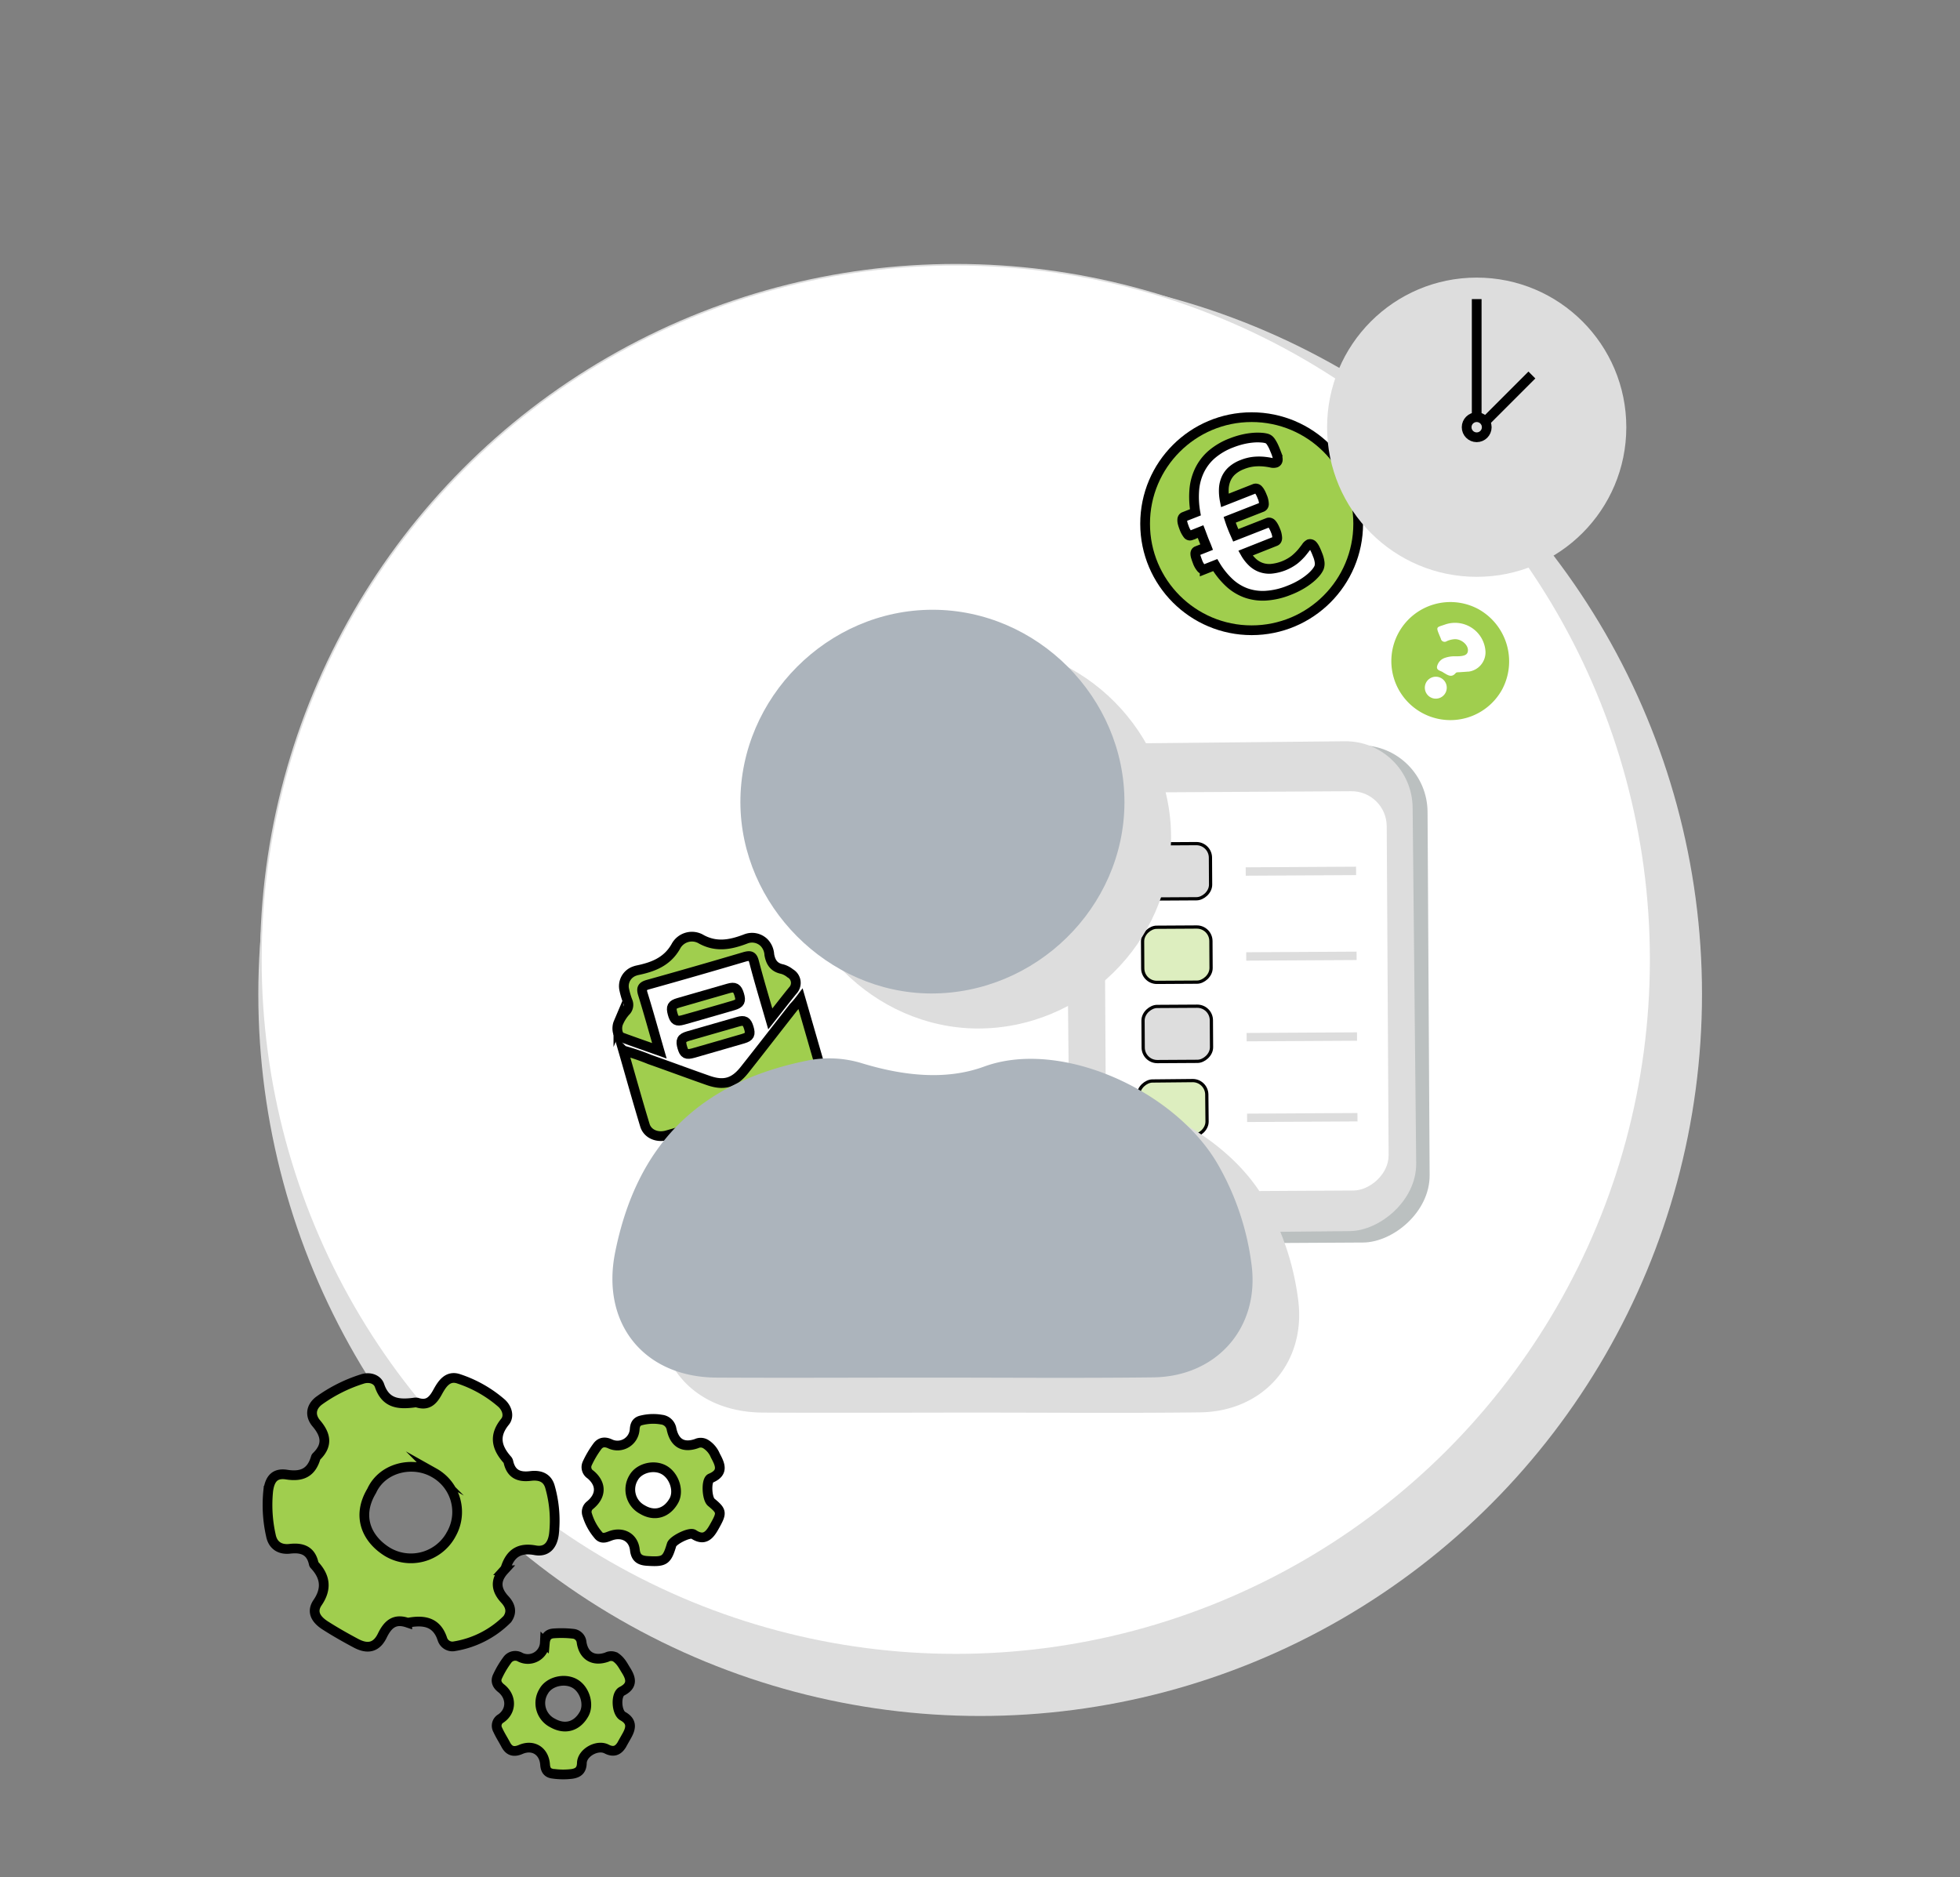 <?xml version="1.0" encoding="UTF-8"?> <svg xmlns="http://www.w3.org/2000/svg" id="Ebene_1" data-name="Ebene 1" viewBox="0 0 604.34 578.74"><rect x="0" y="0" width="604.34" height="578.74" fill="#808080" stroke="none"/><defs><style>.cls-1,.cls-6,.cls-9{fill:#ddd;}.cls-2,.cls-5,.cls-8{fill:#fff;}.cls-2{stroke:#ddd;stroke-width:0.5px;}.cls-10,.cls-2,.cls-4,.cls-5,.cls-6,.cls-9{stroke-miterlimit:10;}.cls-3,.cls-4{fill:#a0ce4e;}.cls-10,.cls-4,.cls-5,.cls-6,.cls-9{stroke:#000;}.cls-4,.cls-5,.cls-6{stroke-width:3px;}.cls-7{fill:#bbc0c0;}.cls-10{fill:#ddeebf;}.cls-11{fill:#acb4bc;}</style></defs><circle class="cls-1" cx="302.22" cy="306.5" r="222.57"></circle><circle class="cls-2" cx="294.7" cy="295.9" r="214.27"></circle><path class="cls-3" d="M455.85,187.81a18.2,18.2,0,1,0,7.33,24.73A18.43,18.43,0,0,0,455.85,187.81ZM441.1,215a3.38,3.38,0,1,1,4.58-1.36A3.38,3.38,0,0,1,441.1,215Zm11.61-7.94c-.94.1-1.9.13-2.85.21-.34,0-.81,0-1,.23-1.32,1.6-2.52.6-3.75-.1a.41.41,0,0,1-.11-.07c-.7-.55-2.1-.57-1.91-1.81a3.63,3.63,0,0,1,2.3-2.64,8.93,8.93,0,0,1,3.32-.53h.39c2.58,0,3.51-.52,3.52-1.9,0-1.68-2-3.4-4-3.38a6.81,6.81,0,0,0-2.52.61,1.18,1.18,0,0,1-1.83-.76c-.09-.25-.2-.48-.3-.72-1.29-3.08-1.13-2.7,1.54-3.63a9.4,9.4,0,0,1,12.52,8.29A6,6,0,0,1,452.71,207.09Z"></path><circle class="cls-4" cx="385.93" cy="161.47" r="32.85"></circle><path class="cls-5" d="M406.24,171a8.91,8.91,0,0,1,.66,2.46,3.55,3.55,0,0,1-.22,1.63,7.08,7.08,0,0,1-1,1.51,13.74,13.74,0,0,1-1.84,1.78,20.87,20.87,0,0,1-2.71,1.87,24.82,24.82,0,0,1-3.61,1.73,22.87,22.87,0,0,1-7.17,1.68,15.51,15.51,0,0,1-6.16-.84,15.21,15.21,0,0,1-5.2-3.21,24.4,24.4,0,0,1-4.29-5.38l-3.25,1.28a1,1,0,0,1-1.08-.34,6.33,6.33,0,0,1-1.17-2.1c-.21-.52-.36-1-.47-1.34a3.55,3.55,0,0,1-.17-.93,1.07,1.07,0,0,1,.12-.6.72.72,0,0,1,.39-.33l3-1.19c-.13-.34-.28-.69-.44-1.06l-.45-1.09-.51-1.35c-.16-.44-.32-.87-.48-1.28l-3,1.19a.86.86,0,0,1-1-.34,7.62,7.62,0,0,1-1.11-2.12,11.4,11.4,0,0,1-.45-1.39,3.62,3.62,0,0,1-.1-1,1.22,1.22,0,0,1,.17-.6.85.85,0,0,1,.39-.31l3.49-1.37a27.69,27.69,0,0,1-.35-6.73,17,17,0,0,1,1.53-6,15.33,15.33,0,0,1,3.73-5,20.49,20.49,0,0,1,6.28-3.7,25.13,25.13,0,0,1,3.5-1.09,22.2,22.2,0,0,1,3.23-.5,15.42,15.42,0,0,1,2.52,0,8.18,8.18,0,0,1,1.52.24,2.35,2.35,0,0,1,.79.42,3.19,3.19,0,0,1,.58.69,11.21,11.21,0,0,1,.65,1.13c.23.47.49,1.06.76,1.76a12.56,12.56,0,0,1,.52,1.52,3.48,3.48,0,0,1,.15,1,1.1,1.1,0,0,1-.18.63,1,1,0,0,1-.44.33,2.69,2.69,0,0,1-1.46,0,21.4,21.4,0,0,0-2.2-.33,16.12,16.12,0,0,0-3,0,13,13,0,0,0-3.67.91,10.18,10.18,0,0,0-3.12,1.84,7.28,7.28,0,0,0-1.85,2.51,8.75,8.75,0,0,0-.72,3.1,15.31,15.31,0,0,0,.28,3.61l9.29-3.66a1,1,0,0,1,.52,0,1,1,0,0,1,.53.32,3.84,3.84,0,0,1,.56.77,8.94,8.94,0,0,1,.62,1.33,6,6,0,0,1,.57,2.34,1,1,0,0,1-.57.95l-10,3.92c.12.37.25.74.38,1.12s.3.79.47,1.24.33.81.49,1.2l.54,1.22,10-3.92a.83.83,0,0,1,.52,0,1.12,1.12,0,0,1,.54.33,4,4,0,0,1,.56.78,9.93,9.93,0,0,1,.61,1.29,6.32,6.32,0,0,1,.56,2.34c0,.52-.21.85-.55,1L384,170.55a12,12,0,0,0,2.13,2.74,7.57,7.57,0,0,0,2.63,1.65,7.66,7.66,0,0,0,3.18.43,14.17,14.17,0,0,0,7.17-2.77,17.9,17.9,0,0,0,2.15-2.06c.57-.67,1-1.26,1.4-1.77a2.7,2.7,0,0,1,1-1,1,1,0,0,1,.55,0,1.13,1.13,0,0,1,.58.38,4.83,4.83,0,0,1,.65,1C405.67,169.59,405.94,170.2,406.24,171Z"></path><circle class="cls-1" cx="455.32" cy="131.72" r="46.13"></circle><circle class="cls-6" cx="455.32" cy="131.72" r="3.1"></circle><line class="cls-6" x1="455.32" y1="128.62" x2="455.32" y2="92.22"></line><line class="cls-6" x1="457.92" y1="130.04" x2="472.34" y2="115.62"></line><path class="cls-4" d="M170.8,473a37.81,37.81,0,0,0-1.18-14.43c-.81-3.13-3.28-3.83-6-3.5-3.63.45-6-.56-6.86-4.33a1.37,1.37,0,0,0-.29-.62c-3.32-3.72-4.31-7.41-.77-11.75,1.39-1.7.67-4.14-1-5.7a38.38,38.38,0,0,0-13.13-7.5c-3.6-1.32-5.36,1.71-6.7,4.14-1.48,2.69-3.08,4.14-6.22,3.15a2.45,2.45,0,0,0-1,0c-4.7.6-8.74.31-10.63-5.27-.65-1.91-3-2.79-5.36-2a46.77,46.77,0,0,0-13.28,6.66c-2.63,2-2.79,4.72-.85,7,3.07,3.61,3.54,6.83,0,10.25a.69.69,0,0,0-.17.3c-1.33,4.54-4.12,6-8.92,5.26-3.64-.59-5.22,1.22-5.73,4.93a42.89,42.89,0,0,0,.81,13.79c.6,3.14,2.85,4.49,5.87,4.14,3.84-.44,6.52.58,7.37,4.68a.92.92,0,0,0,.18.3c3.39,3.61,3.88,7.36,1,11.59-2.07,3-.32,5.32,2.23,7,3.12,2,6.35,3.83,9.62,5.57,3.61,1.91,6.32,1.27,8.09-2.38,1.68-3.45,3.74-5.32,7.7-4a.83.83,0,0,0,.35,0c4.79-.86,8.78-.25,10.52,5.22a3.25,3.25,0,0,0,3.35,2.12,29.77,29.77,0,0,0,16.62-8.41c1.65-2.34.81-4.37-.77-6.08-2.79-3-3-5.95-.21-9a2.6,2.6,0,0,0,.53-.89c1.51-4.46,4.31-6.17,9.16-5.24C168.43,478.54,170.33,476.6,170.8,473Zm-31.81.3a14.13,14.13,0,0,1-19.57,5.15c-6.33-3.93-9.55-10.91-4.82-18.78,3.29-7.25,12.69-9.37,19.29-5.56A13.83,13.83,0,0,1,139,473.26Z"></path><path class="cls-4" d="M220.15,470.87c2.52-4.46,2.53-4.9-.86-7.7-1.34-1.11-1.64-6.79-.17-7.4,4.12-1.71,2.93-4.23,1.44-7a7.55,7.55,0,0,0-2.81-3.43,3,3,0,0,0-3-.24c-4.11,1.41-6.79-.15-7.7-4.55A3.51,3.51,0,0,0,204,437.7a15,15,0,0,0-6.19.21c-1.49.33-2,1.25-2.11,2.72a5.32,5.32,0,0,1-7.49,4.59c-1.65-.8-3-.63-4,.68a30,30,0,0,0-3.16,5.35,2.69,2.69,0,0,0,1,3.36c3.47,2.88,3.43,6.55-.11,9.46a2.61,2.61,0,0,0-.85,3.06,17.15,17.15,0,0,0,3.29,6.05c1.11,1.5,2.45.87,3.76.37,3.77-1.42,7.19.41,7.61,4.31.28,2.5,1.54,3.27,3.86,3.41,5.29.33,6-.09,7.47-5,.4-1.39,5.58-4,6.76-3.22C217,475.14,218.64,473.56,220.15,470.87Zm-12.39-8.15c-2.21,3.89-6,4.93-9.73,2.69a7,7,0,0,1-2.62-9.88c1.75-3,6.44-4.09,9.51-2.22S209.42,459.8,207.76,462.72Z"></path><path class="cls-4" d="M193.4,534.92c1.26-2.32,1.41-4.26-1.36-5.8-2-1.11-2.25-6.68-.3-7.67,3.47-1.76,2.83-4,1.25-6.51-.85-1.36-1.54-2.87-3.21-4a2.89,2.89,0,0,0-2.69,0c-4.07,1.4-7.09-.32-7.76-4.53a2.91,2.91,0,0,0-2.69-2.7,32.88,32.88,0,0,0-5.87-.11c-1.68.1-2.6,1-2.77,2.89a5.26,5.26,0,0,1-7.59,4.46,3,3,0,0,0-4,.86,28.89,28.89,0,0,0-3,5.06c-.66,1.38-.22,2.59,1.08,3.62,3.32,2.61,3.32,7,0,9.32a2.59,2.59,0,0,0-1,3.57c.71,1.58,1.65,3,2.47,4.56,1.08,2,2.52,2.34,4.62,1.44,3.8-1.63,7.19.5,7.49,4.7.12,1.67.78,2.61,2.42,2.79a22.18,22.18,0,0,0,5.87.06c2-.31,3-1.2,3.05-3.38.12-3.18,4.74-5.77,7.62-4.3,2.09,1.07,3.52.57,4.67-1.29C192.26,536.93,192.84,535.94,193.4,534.92Zm-13.3-6.47c-2.17,3.89-5.9,4.95-9.73,2.77a6.87,6.87,0,0,1-2.71-9.8c1.67-3,6.38-4.12,9.52-2.37S181.73,525.52,180.1,528.45Z"></path><rect class="cls-7" x="309.5" y="252.28" width="153.33" height="108.73" rx="20.67" transform="translate(81.71 694.55) rotate(-90.33)"></rect><rect class="cls-1" x="308.82" y="252.28" width="151.03" height="106.86" rx="20.67" transform="matrix(-0.01, -1, 1, -0.01, 80.82, 691.78)"></rect><rect class="cls-8" x="322.78" y="262.16" width="123.11" height="87.11" rx="10.85" transform="translate(80.82 691.78) rotate(-90.33)"></rect><rect class="cls-9" x="354.24" y="258.12" width="17" height="21.07" rx="4.34" transform="translate(96.15 632.92) rotate(-90.33)"></rect><rect class="cls-10" x="354.38" y="283.84" width="17" height="21.07" rx="4.34" transform="translate(70.58 658.92) rotate(-90.33)"></rect><rect class="cls-9" x="354.52" y="308.26" width="17" height="21.07" rx="4.34" transform="translate(46.3 683.62) rotate(-90.33)"></rect><rect class="cls-10" x="354.66" y="332.68" width="17" height="21.07" rx="4.34" transform="matrix(-0.01, -1, 1, -0.01, 22.02, 708.32)"></rect><rect class="cls-1" x="384.13" y="267.28" width="34.03" height="2.59" transform="translate(-1.52 2.28) rotate(-0.32)"></rect><rect class="cls-1" x="384.28" y="293.47" width="34.03" height="2.59" transform="translate(-1.66 2.28) rotate(-0.32)"></rect><rect class="cls-1" x="384.42" y="318.35" width="34.03" height="2.59" transform="translate(-1.81 2.28) rotate(-0.32)"></rect><rect class="cls-1" x="384.56" y="343.23" width="34.03" height="2.59" transform="translate(-1.95 2.28) rotate(-0.32)"></rect><path class="cls-4" d="M246.86,308c1.29,4.46,2.45,8.5,3.62,12.53.94,3.3,1.92,6.58,2.84,9.89a5.35,5.35,0,0,1-3.92,7q-21.85,6.33-43.72,12.6c-3,.86-6-.37-6.83-3.08-2.3-7.55-4.41-15.17-6.69-23.06a70.43,70.43,0,0,1,8.17,2.78c6,2.11,12,4.35,18,6.45,4.86,1.7,8,.81,11.19-3.19,5.12-6.45,10.16-13,15.23-19.44C245.37,309.84,246,309.14,246.86,308Z"></path><path class="cls-4" d="M237.51,314.15c-1.77-6.12-3.5-11.84-5-17.62-.47-1.8-1.14-2-2.85-1.54q-14.88,4.41-29.84,8.58c-1.91.53-2.12,1.25-1.57,3,1.75,5.65,3.32,11.36,5.06,17.41-4.1-1.46-7.93-2.77-11.72-4.18-1.16-.43-1.61-2.81-.92-4.44a12.56,12.56,0,0,1,2.21-3.5,2.81,2.81,0,0,0,.62-3.23,23.38,23.38,0,0,1-1-3.41,4.91,4.91,0,0,1,3.19-5.82,6.65,6.65,0,0,1,.76-.23c4.86-1,9.21-2.61,11.92-7.35a5.6,5.6,0,0,1,7.92-2.19c4.69,2.53,9.1,1.6,13.61-.12a5.28,5.28,0,0,1,5.68,1.11,5.8,5.8,0,0,1,1.63,3.74c.42,2.37,1.47,3.94,4,4.44a6.86,6.86,0,0,1,2.43,1.28,3.4,3.4,0,0,1,.79,5.33C242.16,308.2,240,311,237.51,314.15Z"></path><path class="cls-4" d="M218.42,312.23c-2.6.74-5.18,1.52-7.79,2.23-2.06.57-2.67.18-3.25-1.93s-.2-2.76,1.83-3.35q7.68-2.25,15.37-4.43c2-.58,2.73-.16,3.34,1.86s.32,2.75-1.73,3.37C223.61,310.76,221,311.48,218.42,312.23Z"></path><path class="cls-4" d="M221.18,322.55c-2.47.71-4.93,1.44-7.4,2.13-2.19.61-2.8.29-3.39-1.7-.64-2.19-.3-2.92,1.79-3.54q7.66-2.24,15.37-4.42c2-.58,2.72-.17,3.33,1.86s.32,2.75-1.73,3.36C226.5,321,223.84,321.78,221.18,322.55Z"></path><path class="cls-1" d="M300.93,435.53c-21.9,0-43.8.12-65.69,0-22.34-.15-35.6-16.68-31.2-38.61,6.64-33.16,25.76-52.29,58.9-59.06a34.13,34.13,0,0,1,17.22.76c12.42,3.77,25.71,5.41,37.69,1,23.76-8.67,59.23,7.56,72.21,30.48a83,83,0,0,1,10.23,30.79c2.45,19.32-10.81,34.35-30.38,34.57C346.92,435.73,323.93,435.53,300.93,435.53Z"></path><path class="cls-1" d="M301.91,198.8c32.31,0,59.28,27.12,59.17,59.47s-27.38,59-59.8,58.84c-31.72-.21-58.54-27.16-58.62-58.92C242.58,225.87,269.6,198.78,301.91,198.8Z"></path><path class="cls-11" d="M286.56,424.74c-21.9,0-43.8.12-65.69,0-22.34-.15-35.6-16.68-31.2-38.61,6.64-33.16,25.76-52.29,58.91-59.06a34.21,34.21,0,0,1,17.21.76c12.42,3.77,25.71,5.41,37.7,1,23.75-8.67,59.23,7.56,72.2,30.48a82.68,82.68,0,0,1,10.23,30.79c2.45,19.33-10.81,34.35-30.38,34.57C332.55,424.94,309.56,424.74,286.56,424.74Z"></path><path class="cls-11" d="M287.54,188c32.31,0,59.28,27.12,59.17,59.47s-27.38,59-59.8,58.84c-31.72-.21-58.53-27.16-58.62-58.92C228.21,215.08,255.24,188,287.54,188Z"></path></svg> 